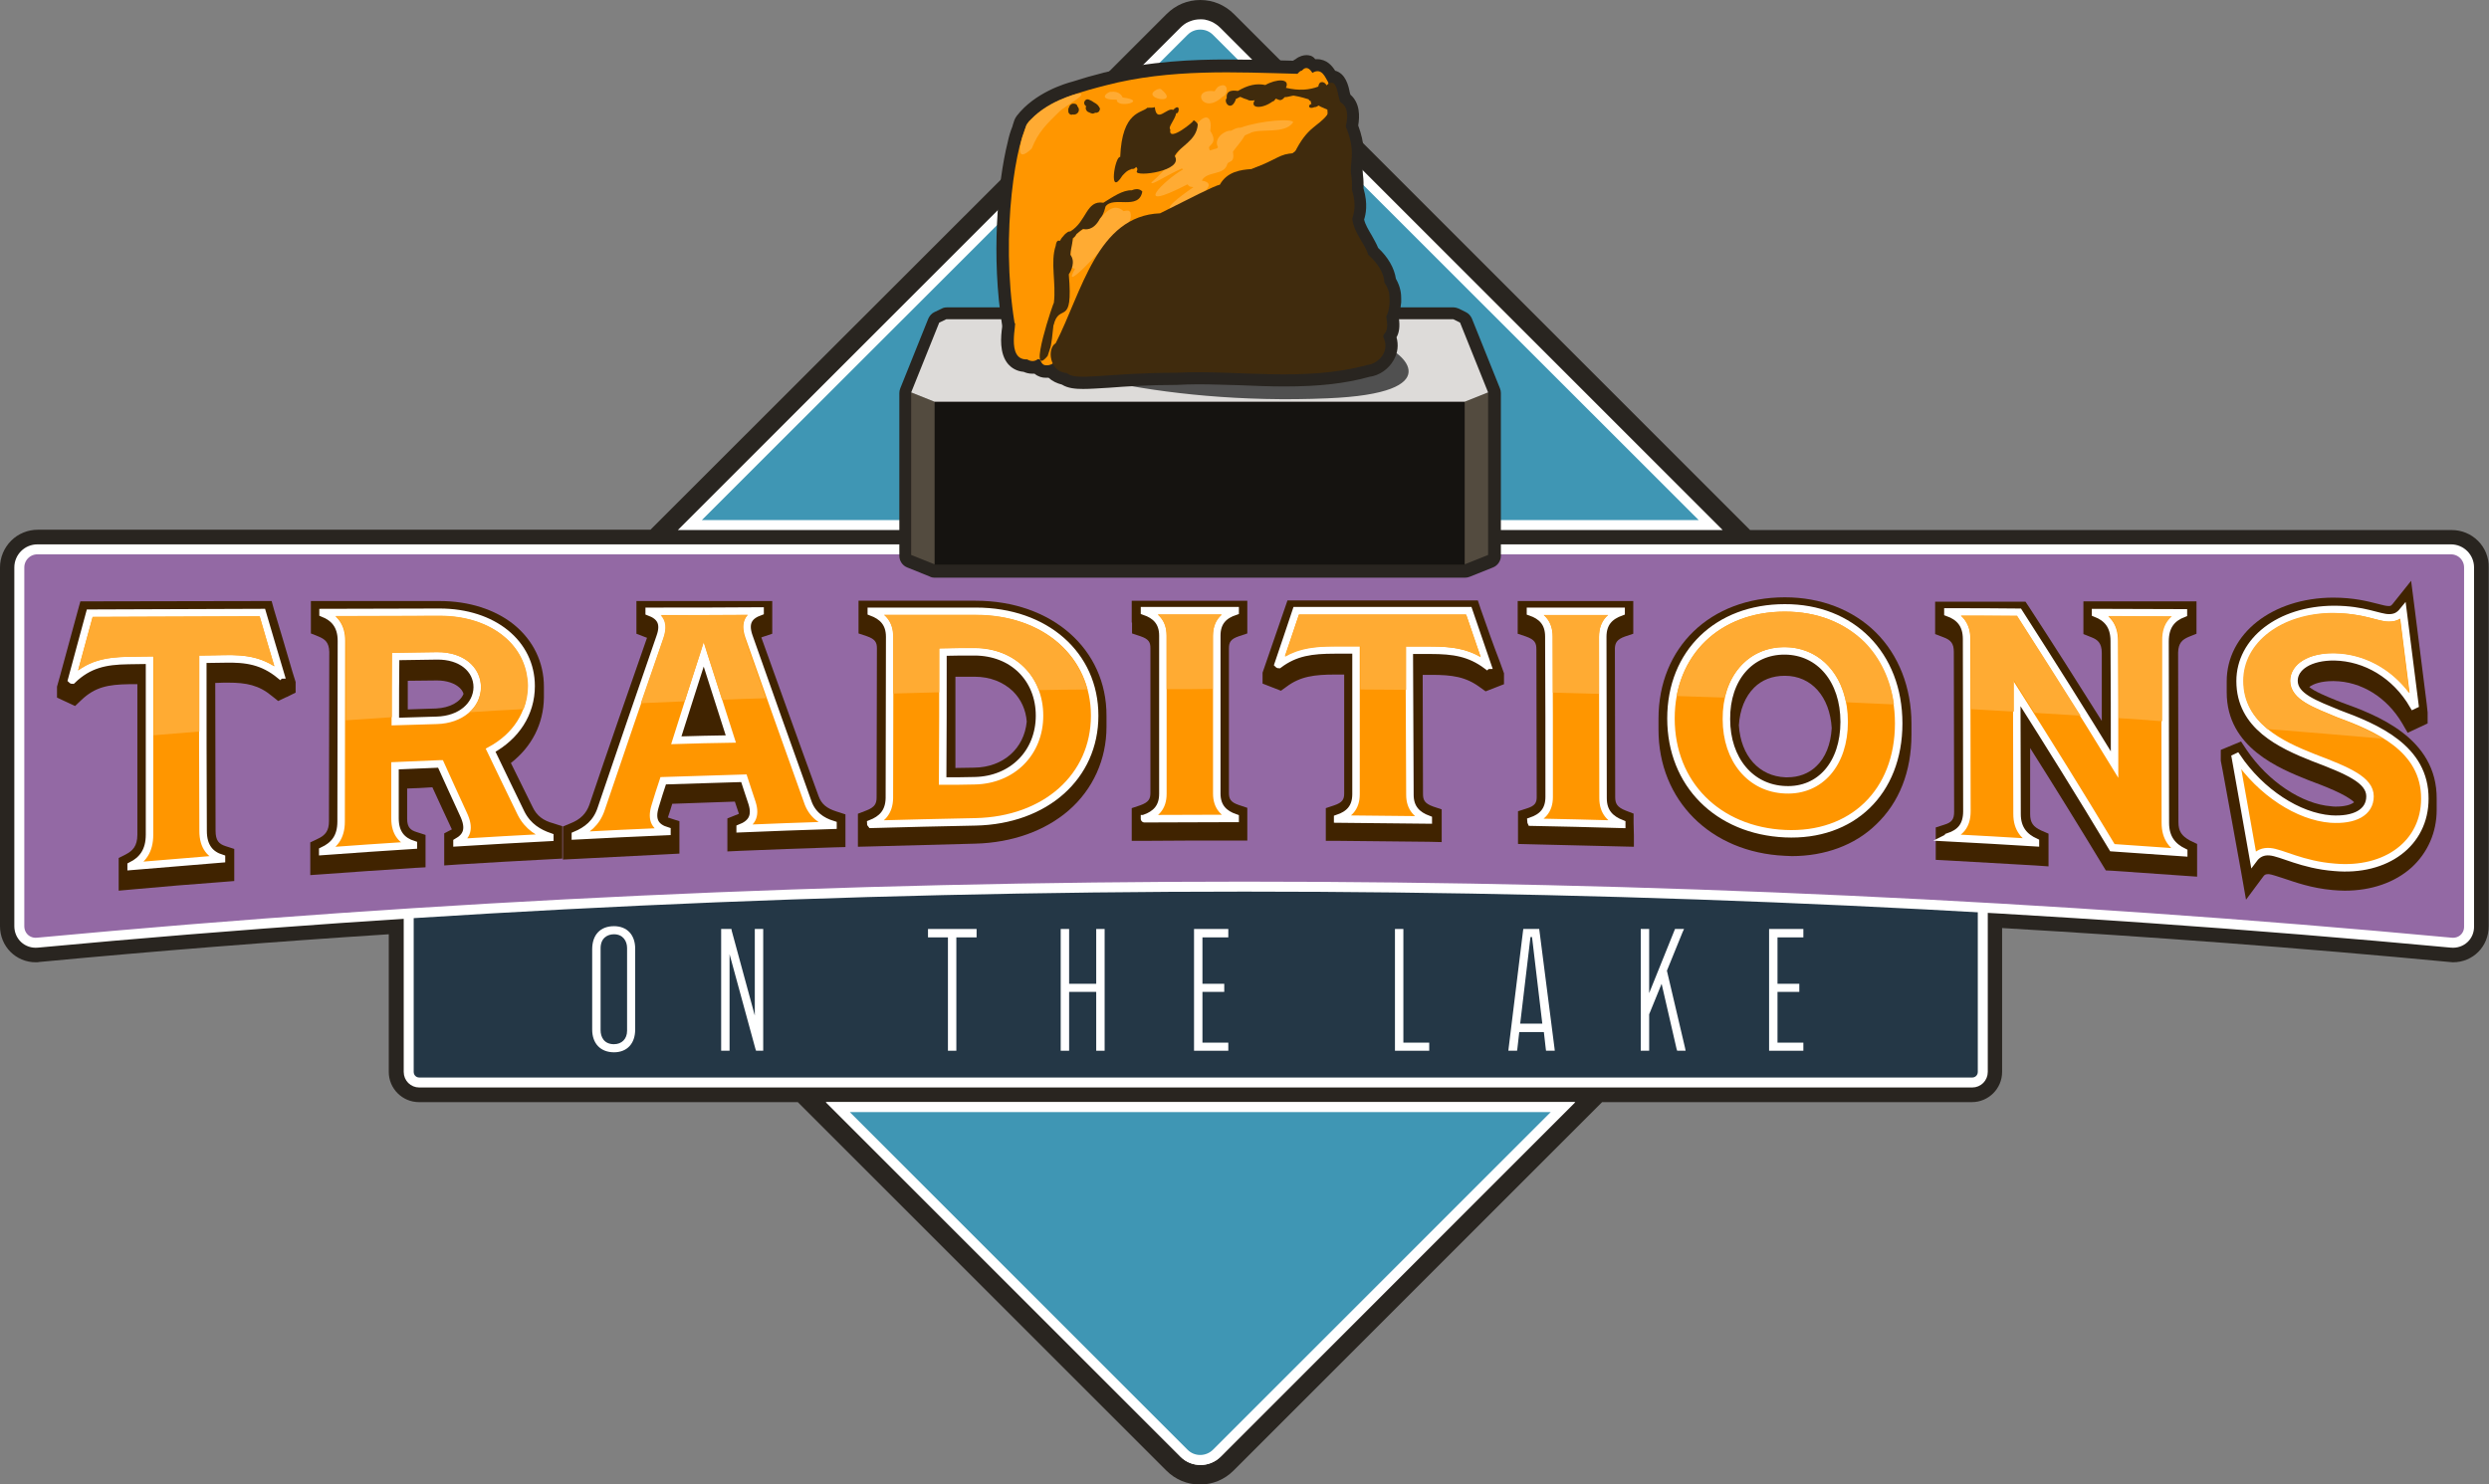 <?xml version="1.0" encoding="UTF-8"?> <!-- Generator: Adobe Illustrator 24.0.1, SVG Export Plug-In . SVG Version: 6.00 Build 0) --> <svg xmlns="http://www.w3.org/2000/svg" xmlns:xlink="http://www.w3.org/1999/xlink" version="1.1" id="Layer_1" x="0px" y="0px" viewBox="0 0 799 476.6" style="enable-background:new 0 0 799 476.6;" xml:space="preserve"><rect x="0" y="0" width="799" height="476.6" fill="#808080" stroke="none"/> <style type="text/css"> .st0{fill:#292520;} .st1{fill:#FFFFFF;} .st2{fill:#3F96B4;} .st3{fill:#243746;stroke:#FFFFFF;stroke-width:3.204;stroke-miterlimit:10;} .st4{fill:#9369A4;} .st5{fill:none;stroke:#FFFFFF;stroke-width:3.204;stroke-miterlimit:10;} .st6{fill:#402300;} .st7{fill:#FF9600;stroke:#FFFFFF;stroke-width:2.403;stroke-miterlimit:10;} .st8{fill:#151310;} .st9{fill:#534B3F;} .st10{fill:#DDDBD9;} .st11{fill:#505050;} .st12{fill:#FF9600;} .st13{fill:#FFAB33;} .st14{fill:#402B0D;} </style> <g> <g> <g> <g> <path class="st0" d="M795.5,173.7c-2.3-2.3-5.3-3.5-8.5-3.5H561.8L396.1,4.5c-2.9-2.9-6.7-4.5-10.8-4.5c-4.1,0-7.9,1.6-10.8,4.5 L208.8,170.1H12.1c-3.2,0-6.3,1.3-8.5,3.5C1.3,175.9,0,179,0,182.2v115.2c0,6.5,5.1,11.6,11.5,11.6c0.4,0,0.8,0,1.1-0.1 c37.1-3.5,74.9-6.5,112.2-8.9v44.2c0,5.3,4.3,9.7,9.7,9.7h121.6l118.3,118.3c2.9,2.9,6.7,4.5,10.8,4.5c4.1,0,7.9-1.6,10.8-4.5 l118.3-118.3h118.7c5.3,0,9.7-4.3,9.7-9.7V298c47.8,2.8,96.1,6.4,143.6,10.9c0.4,0,0.7,0.1,1.1,0.1c6.5,0,11.5-5.1,11.5-11.6 V259v-76.8C799,179,797.7,175.9,795.5,173.7z"></path> </g> </g> <g> <path class="st1" d="M391.7,8.9c-0.8-0.8-1.7-1.4-2.7-1.9c-0.2-0.1-0.3-0.1-0.5-0.2c-0.4-0.2-0.9-0.3-1.3-0.4 c-0.1,0-0.2,0-0.3-0.1c-0.5-0.1-1.1-0.1-1.6-0.1c0,0,0,0,0,0h0c-1.1,0-2.2,0.2-3.2,0.6c-0.2,0.1-0.3,0.1-0.5,0.2 c-1,0.4-1.9,1.1-2.7,1.9L217.6,170.2h0H553L391.7,8.9z"></path> </g> <path class="st2" d="M385.3,9.5c1.6,0,3,0.6,4.1,1.7L545.3,167h-320L381.2,11.2C382.3,10.1,383.7,9.5,385.3,9.5"></path> <g> <g> <path class="st1" d="M265.1,353.9l113.9,113.9c3.5,3.5,9.3,3.5,12.8,0l113.9-113.9H265.1z"></path> <path class="st1" d="M505.6,353.9H265.1l113.9,113.9c1.8,1.8,4.1,2.6,6.4,2.6c2.3,0,4.6-0.9,6.4-2.6L505.6,353.9L505.6,353.9z"></path> </g> </g> <path class="st2" d="M497.8,357.1L389.4,465.5c-1.1,1.1-2.6,1.7-4.1,1.7c-1.6,0-3-0.6-4.1-1.7L272.8,357.1H497.8"></path> <path class="st3" d="M633.1,280H134.6c-1.9,0-3.4,1.5-3.4,3.4v60.8c0,1.9,1.5,3.4,3.4,3.4h498.5c1.9,0,3.4-1.5,3.4-3.4v-60.8 C636.5,281.6,635,280,633.1,280z"></path> <g> <path class="st4" d="M786.9,302.7c-257.7-24-517.1-24-774.9,0c-3.2,0.3-5.8-2.1-5.8-5.3c0-38.4,0-76.8,0-115.2 c0-3.2,2.6-5.8,5.8-5.8c258.3,0,516.6,0,774.8,0c3.2,0,5.8,2.6,5.8,5.8c0,38.4,0,76.8,0,115.2C792.7,300.6,790.1,303,786.9,302.7 z"></path> <path class="st5" d="M786.9,302.7c-257.7-24-517.1-24-774.9,0c-3.2,0.3-5.8-2.1-5.8-5.3c0-38.4,0-76.8,0-115.2 c0-3.2,2.6-5.8,5.8-5.8c258.3,0,516.6,0,774.8,0c3.2,0,5.8,2.6,5.8,5.8c0,38.4,0,76.8,0,115.2C792.7,300.6,790.1,303,786.9,302.7 z"></path> </g> <g> <path class="st6" d="M88,195.9l-0.8-2.9l-3,0c-18.5,0-37,0.1-55.4,0.1h-3l-0.8,2.9c-1.9,7.1-3.9,14.2-5.8,21.3l-0.9,3.2v3.5 l5.8,2.7l2-1.9c4.4-4.2,8.6-5,15.3-5.1l2.7,0l0,48.3c0,3.7-1.5,5.2-3.8,6.4l-2.2,1.1v7v3.5l4.4-0.4c9.7-0.9,19.5-1.7,29-2.4 l3.7-0.3l0-6.8v-3.5l-2.8-0.9c-2.1-0.7-3.2-1.7-3.2-5l-0.1-47.4l2.8-0.1c0.4,0,0.9,0,1.3,0c5.9,0,9.9,0.8,14.1,4.3l2,1.6l2.5-1.2 v-0.1l0.1,0.1l3-1.5V219l-1-3.2C92,209.2,90,202.6,88,195.9z"></path> <path class="st6" d="M171,259.2c-2.3-4.7-4.7-9.5-7-14.2c6.7-5.2,10.5-12.6,10.6-21v-3.5c0-7.8-3.4-14.9-9.7-20 c-6-4.8-14.4-7.5-23.7-7.5L99.8,193l0,6.9v3.5l2.5,1c2.1,0.9,3.3,1.9,3.4,4.9l-0.1,54.4c0,2.9-1,4.5-3.7,5.7l-2.3,1.1l0,7v3.5 l4.3-0.3c9.6-0.7,19.4-1.4,29-2l3.7-0.2l0-6.9v-3.5l-2.8-0.9c-2-0.6-3.1-1.5-3.1-4.3l0-9.7c2.7-0.1,5.4-0.2,8.1-0.4 c2.1,4.5,4.1,9,6.2,13.4c0,0,0,0.1,0.1,0.1c-0.1,0.1-0.3,0.1-0.4,0.2l-2.1,1.1v6.8v3.5l4.3-0.3c9.9-0.6,19.9-1.2,29.8-1.7 l3.8-0.2v-3.5v-6.9l-2.8-0.9C174.3,263.5,172.3,261.9,171,259.2z M140,227.5c-3,0.1-6.1,0.2-9.1,0.3l0-9.2c3.1,0,6.2-0.1,9.3-0.1 c0,0,0.1,0,0.1,0c3.1,0,5.7,0.9,7.3,2.4c0.6,0.6,1,1.2,1.2,1.9C147.8,225.4,144.4,227.3,140,227.5z"></path> <path class="st6" d="M262.8,255.7c-6.3-17.2-12.4-34.4-18.4-51c0.2-0.1,0.4-0.2,0.8-0.3l2.7-0.9v-3.5v-7l-43.6,0l0,7v3.5l2.6,1 c0.3,0.1,0.6,0.2,0.8,0.3c-6.3,18-12.6,36.1-18.5,53.6c-1,2.8-2.8,4.7-6.1,6l-2.4,1l0,7.1v3.5l4.2-0.2c9.8-0.5,19.7-1,29.4-1.5 l3.8-0.2l0-6.9v-3.5l-2.8-0.9c-0.4-0.1-0.6-0.2-0.9-0.3c0.5-1.5,1-3,1.4-4.4c6.7-0.2,13.4-0.5,20.1-0.7l1.3,3.9 c-0.3,0.2-0.7,0.3-1.2,0.5l-2.5,1l0,7.1v3.5l4.2-0.2c9.9-0.4,19.9-0.8,29.8-1.1l3.9-0.1v-3.5v-7l-2.8-0.9 C265.4,259.6,263.7,258.2,262.8,255.7z M237.9,260C237.9,259.9,237.9,259.9,237.9,260C237.9,259.9,237.9,259.9,237.9,260z M237.8,259.5c0,0,0-0.1,0-0.1C237.7,259.4,237.8,259.4,237.8,259.5z M243.7,201.7c0,0,0,0.1,0,0.2 C243.7,201.8,243.7,201.8,243.7,201.7z M243.7,201.7C243.7,201.7,243.7,201.7,243.7,201.7C243.7,201.7,243.7,201.7,243.7,201.7z"></path> <path class="st6" d="M313.2,192.9l-37.6,0l0,7v3.5l2.7,0.9c2.6,0.9,3.2,2,3.2,3.8l-0.1,47.9c0,2-0.5,3.2-3.4,4.3l-2.6,1l0,7.1 v3.5l4.1-0.1c11.1-0.3,22.4-0.6,33.6-0.9c11.8-0.3,22.4-4.1,30-10.7c7.8-6.8,12.1-16.4,12.1-26.8v-3.5 C355.3,208.4,337.6,192.9,313.2,192.9z M312.9,217.3c4.9,0,9.2,1.7,12.3,4.7c2.6,2.6,4.1,5.9,4.4,9.7 c-0.8,8.6-7.5,14.7-16.9,14.8c-2,0-4,0.1-6,0.1l0-29.3L312.9,217.3z M312.9,205.8C312.9,205.8,312.9,205.8,312.9,205.8 L312.9,205.8C312.9,205.8,312.9,205.8,312.9,205.8z"></path> <path class="st6" d="M363.4,199.9v3.5l2.7,0.9c2.7,0.9,3.2,2,3.2,3.8l0,46.5c0,1.9-0.5,3-3.3,4l-2.7,0.9v7v3.5l4,0 c9.7-0.1,19.5-0.1,29.1-0.1l4,0v-3.5v-7l-2.7-0.9c-2.7-0.9-3.2-2-3.2-3.9l0-46.4c0-1.9,0.5-3,3.2-3.9l2.7-0.9v-3.5v-7h-37.1 V199.9z"></path> <path class="st6" d="M475.3,195.5l-0.9-2.7h-2.8c-18.5,0-37,0-55.4,0h-2.9l-8,23.2v3.5l5.9,2.3l1.8-1.3c4.4-3.3,8.9-3.9,15.7-3.9 l2.8,0l0,38.2c0,1.8-0.5,2.9-3.2,3.8l-2.7,0.9v7v3.5l4,0c9.6,0.1,19.4,0.2,29.1,0.3l4.1,0.1v-3.5v-7l-2.7-0.9 c-2.8-1-3.3-2.1-3.3-4.1l-0.1-38.2l2.7,0c6.8,0,11.1,0.6,15.7,4l1.8,1.3l5.9-2.3v-3.5l-1.3-3.6 C479.3,206.9,477.3,201.2,475.3,195.5z"></path> <path class="st6" d="M524.5,261.3l-2.6-1c-2.8-1.1-3.4-2.3-3.4-4.3l-0.1-47.9c0.1-1.7,0.7-2.8,3.2-3.7l2.7-0.9v-3.5v-7l-37.1,0v7 v3.5l2.7,0.9c2.8,1,3.3,2.1,3.3,4.1l0.1,47.5c0,1.8-0.6,2.8-3.2,3.6l-2.8,0.9v7v3.5l3.9,0.1c9.7,0.2,19.5,0.5,29.1,0.7l4.2,0.1 v-3.5l-0.1-4.2V261.3z"></path> <path class="st6" d="M532.4,230.8L532.4,230.8C532.4,230.8,532.4,230.8,532.4,230.8l0,3.5c0,0,0,0,0,0v0 c0,22.7,16.7,39.4,40.5,40.5c0.8,0,1.5,0.1,2.3,0.1c10.6,0,20.2-3.5,27-10.1c7.5-7.1,11.4-17.1,11.4-28.9v-3.5 c0-11.6-4.1-22.1-11.5-29.4c-7.3-7.2-17.6-11.2-29.1-11.2C549,191.8,532.4,207.9,532.4,230.8 M573.2,249.6 c-8.5-0.3-14.4-6.9-15-16.7c0.3-5,2-9.2,4.9-12.1c2.5-2.5,5.9-3.8,9.8-3.8h0.1c8.5,0,14.4,6.7,15,16.8c-0.3,5.2-2,9.5-5,12.3 c-2.4,2.3-5.6,3.5-9.2,3.5C573.6,249.6,573.4,249.6,573.2,249.6z"></path> <path class="st6" d="M699.3,264l-0.1-54.5c0.1-3,1.3-4.1,3.4-5l2.5-1V200v-6.9l-36.3,0v4v3.5l0,3l2.5,1c2.1,0.8,3.4,1.9,3.4,5.1 l0,21.8c-7.6-12.1-15.4-24.4-23.3-36.5l-1.2-1.8l-29,0v3.5l0,4l0,2.9l2.6,1c2.5,0.9,3.4,2.1,3.4,4.7v0l0.1,51.4 c0,2.4-0.8,3.4-3.1,4.1l-2.8,0.9v3.5l0,6.9l3.8,0.2c9.4,0.5,18.8,1.1,28.1,1.6l4.3,0.3v-3.5v-4.2l0-2.8l-2.3-1 c-2.6-1.2-3.6-2.5-3.6-5.3l0-21.2c7.9,12.5,15.7,25.1,23.2,37.5l1.1,1.8l2.1,0.1c7.6,0.5,15.3,1.1,22.9,1.6l4.3,0.3v-3.5v-7 l-2.3-1.1C700.3,268.4,699.3,266.9,699.3,264z"></path> <path class="st6" d="M751.8,225.6c-0.6-0.2-1.2-0.5-1.8-0.7c-3.2-1.3-6.9-2.8-8.7-4.3c1.3-1,3.8-1.9,7.6-1.9c0.1,0,0.2,0,0.3,0 c8.8,0.1,17,5.2,21.9,13.5l1.8,3.1l6.4-3v-3.5L779,226c-1.3-10.1-2.5-20.1-3.8-30.1l-1.2-9.4l-5.9,7.4c-0.6,0.7-0.7,0.7-1.4,0.7 c-0.7,0-1.9-0.3-3.4-0.7c-3.2-0.8-7.6-2-14.4-2c-19.5,0.1-34.1,11.6-34.1,26.9v3.5c0,17.8,17,24.5,26.2,28.2 c5.1,1.9,12.2,4.6,14.7,7.1c-1.1,0.9-3.2,1.4-5.8,1.4c-0.5,0-1.1,0-1.6-0.1c-9.3-0.7-20.2-7.9-27.1-18.1l-1.8-2.7l-6.5,2.7v3.5 l0.6,3.1c2,10.7,3.9,21.5,5.9,32.4l1.6,9.1l5.5-7.4c0.4-0.6,0.8-0.8,1.5-0.8c0.1,0,0.2,0,0.4,0c0.9,0.1,2.6,0.7,4.5,1.3 c3.9,1.3,9.1,3.2,15.9,3.8c1.3,0.1,2.6,0.2,3.9,0.2c8.5,0,16.1-2.6,21.5-7.5c5.1-4.7,8-11.2,8-18.4v-3.5 C782.4,236.8,762.6,229.5,751.8,225.6z"></path> </g> <g> <path class="st1" d="M197.1,297.4c-4.4,0-7,2.8-7,7.4v25.8c0,4.5,2.7,7.3,7,7.3c4.2,0,6.8-2.8,6.8-7.3v-26 C203.9,300.2,201.3,297.4,197.1,297.4z M197.1,335.3c-3.2,0-4.3-2.3-4.3-4.5v-26.3c0-3.3,2.2-4.5,4.3-4.5c2.9,0,4.2,2.2,4.2,4.4 V331C201.3,333.6,199.6,335.3,197.1,335.3z"></path> <polygon class="st1" points="243.1,298.3 242.3,298.3 242.3,299.1 242.3,326.1 234.9,298.9 234.8,298.3 234.1,298.3 232.3,298.3 231.5,298.3 231.5,299.1 231.5,336.6 231.5,337.4 232.3,337.4 233.4,337.4 234.2,337.4 234.2,336.6 234.2,306.4 242.5,336.8 242.7,337.4 243.3,337.4 244.1,337.4 245,337.4 245,336.6 245,299.1 245,298.3 244.1,298.3 "></polygon> <polygon class="st1" points="298.7,298.3 297.9,298.3 297.9,299.1 297.9,300.2 297.9,301 298.7,301 304.3,301 304.3,336.6 304.3,337.4 305.1,337.4 306.2,337.4 307,337.4 307,336.6 307,301 312.7,301 313.5,301 313.5,300.2 313.5,299.1 313.5,298.3 312.7,298.3 "></polygon> <polygon class="st1" points="352.7,298.3 351.9,298.3 351.9,299.1 351.9,315.9 343.2,315.9 343.2,299.1 343.2,298.3 342.4,298.3 341.3,298.3 340.5,298.3 340.5,299.1 340.5,336.6 340.5,337.4 341.3,337.4 342.4,337.4 343.2,337.4 343.2,336.6 343.2,318.5 351.9,318.5 351.9,336.6 351.9,337.4 352.7,337.4 353.8,337.4 354.6,337.4 354.6,336.6 354.6,299.1 354.6,298.3 353.8,298.3 "></polygon> <polygon class="st1" points="384.1,298.3 383.3,298.3 383.3,299.1 383.3,336.6 383.3,337.4 384.1,337.4 393.5,337.4 394.3,337.4 394.3,336.6 394.3,335.6 394.3,334.8 393.5,334.8 386,334.8 386,318.5 392.2,318.5 393,318.5 393,317.7 393,316.7 393,315.9 392.2,315.9 386,315.9 386,301 393.5,301 394.3,301 394.3,300.2 394.3,299.1 394.3,298.3 393.5,298.3 "></polygon> <polygon class="st1" points="450.5,334.8 450.5,299.1 450.5,298.3 449.7,298.3 448.6,298.3 447.8,298.3 447.8,299.1 447.8,336.6 447.8,337.4 448.6,337.4 458,337.4 458.8,337.4 458.8,336.6 458.8,335.6 458.8,334.8 458,334.8 "></polygon> <path class="st1" d="M494.2,299l-0.1-0.7h-0.7h-3.7H489l-0.1,0.7l-4.6,37.5l-0.1,0.9h0.9h1.2h0.7l0.1-0.7l0.6-5.3h7.9l0.6,5.3 l0.1,0.7h0.7h1.2h0.9l-0.1-0.9L494.2,299z M488,328.7l3.3-27.8h0.5l3.3,27.8H488z"></path> <polygon class="st1" points="535.1,311.7 540.1,299.4 540.6,298.3 539.4,298.3 538.3,298.3 537.7,298.3 537.5,298.8 529.4,318.9 529.4,299.1 529.4,298.3 528.6,298.3 527.5,298.3 526.7,298.3 526.7,299.1 526.7,336.6 526.7,337.4 527.5,337.4 528.6,337.4 529.4,337.4 529.4,336.6 529.4,325.7 533.4,315.9 538.2,336.8 538.4,337.4 539,337.4 540.1,337.4 541.1,337.4 540.9,336.4 "></polygon> <polygon class="st1" points="578.1,298.3 568.7,298.3 567.9,298.3 567.9,299.1 567.9,336.6 567.9,337.4 568.7,337.4 578.1,337.4 578.9,337.4 578.9,336.6 578.9,335.6 578.9,334.8 578.1,334.8 570.6,334.8 570.6,318.5 576.8,318.5 577.6,318.5 577.6,317.7 577.6,316.7 577.6,315.9 576.8,315.9 570.6,315.9 570.6,301 578.1,301 578.9,301 578.9,300.2 578.9,299.1 578.9,298.3 "></polygon> </g> <g> <path class="st7" d="M90.1,216.7c-0.1,0-0.2,0.1-0.2,0.1c-5.5-4.5-10.7-5.4-18-5.2c-2.3,0-4.5,0.1-6.8,0.1 c0,18.4,0,36.7,0.1,55.1c0,5.2,2.4,7.7,5.9,8.8c0,0.1,0,0.2,0,0.2c-9.7,0.8-19.4,1.6-29,2.4c0-0.1,0-0.2,0-0.2 c3.6-1.8,5.9-4.7,5.9-10c0-18.7,0-37.4,0-56c-2.3,0-4.5,0.1-6.8,0.1c-7.4,0.1-12.7,1.2-18,6.3c-0.1,0-0.2-0.1-0.2-0.1 c1.9-7.2,3.9-14.3,5.8-21.4c18.5-0.1,37-0.1,55.4-0.2C86.2,203.4,88.1,210.1,90.1,216.7z"></path> <path class="st7" d="M176.5,268.7c0,0.1,0,0.1,0,0.2c-9.9,0.5-19.9,1.1-29.8,1.7c0-0.1,0-0.1,0-0.2c3.2-1.8,4.3-4.3,2-9.1 c-2.4-5.3-4.9-10.6-7.3-16c-0.1,0-0.2,0-0.4,0c-4.7,0.2-9.5,0.4-14.2,0.6c0,5.6,0,11.3,0,16.9c0,4.9,2.4,7.3,5.9,8.4 c0,0.1,0,0.1,0,0.2c-9.7,0.6-19.4,1.3-29.1,2c0-0.1,0-0.1,0-0.2c3.6-1.7,5.9-4.3,5.9-9.4c0-19.3,0.1-38.7,0.1-58 c0-5-2.4-7.5-5.9-8.9c0-0.1,0-0.1,0-0.2c12.5,0,24.9-0.1,37.4-0.1c17.2,0,29.4,9.9,29.4,23.7c0,8.8-4.9,16.2-13,20.6 c3.3,6.8,6.5,13.6,9.8,20.3C169.5,265.5,173,267.5,176.5,268.7z M126.9,231.7c4.4-0.1,8.9-0.3,13.3-0.4c7.7-0.2,12.9-4.8,13-10.6 c0-5.9-5.2-10.2-12.9-10.1c-4.4,0.1-8.9,0.1-13.3,0.2C126.9,217.8,126.9,224.8,126.9,231.7z"></path> <path class="st7" d="M267.4,264.8c0,0.1,0,0.1,0,0.2c-9.9,0.3-19.9,0.7-29.8,1.1c0-0.1,0-0.1,0-0.2c3.6-1.4,5.2-3.7,3.8-8.1 c-0.9-2.6-1.7-5.2-2.6-7.9c-8.6,0.3-17.3,0.5-25.9,0.8c-0.9,2.7-1.8,5.5-2.6,8.2c-1.4,4.6,0.2,6.8,3.8,7.9c0,0.1,0,0.1,0,0.2 c-9.8,0.4-19.6,0.9-29.4,1.4c0-0.1,0-0.1,0-0.2c3.6-1.5,6.8-3.9,8.3-8.5c6.3-18.6,12.6-37,18.9-55.2c1.6-4.5,0-6.7-3.5-8 c0-0.1,0-0.1,0-0.2c11.9,0,23.7,0,35.6-0.1c0,0.1,0,0.1,0,0.2c-3.6,1.3-5.1,3.5-3.6,7.9c6.3,17.8,12.5,35.4,18.8,52.9 C260.6,261.6,263.8,263.7,267.4,264.8z M234.6,237.3c-2.9-9-5.8-18.1-8.7-27.2c-2.9,9.2-5.9,18.3-8.8,27.6 C222.9,237.5,228.8,237.4,234.6,237.3z"></path> <path class="st7" d="M279.5,264.5c3.6-1.4,5.9-3.7,6-8.2c0-17.3,0.1-34.6,0.1-51.8c0-4.5-2.4-6.7-5.9-8c0-0.1,0-0.1,0-0.2 c11.2,0,22.4,0,33.6,0c22.3,0,38.1,13.9,38.1,33.5c0,19.6-15.8,33.6-38.2,34.1c-11.2,0.2-22.4,0.5-33.6,0.8 C279.5,264.6,279.5,264.5,279.5,264.5z M312.8,250.7c12.2-0.2,20.9-9,20.9-20.9c0-11.9-8.6-20.5-20.9-20.5c-3.4,0-6.7,0-10.1,0.1 c0,13.8,0,27.6-0.1,41.4C306,250.8,309.4,250.8,312.8,250.7z"></path> <path class="st7" d="M367.4,262.8c3.6-1.3,5.9-3.5,5.9-7.9c0-16.9,0-33.8,0-50.8c0-4.4-2.4-6.6-5.9-7.8c0-0.1,0-0.1,0-0.2 c9.7,0,19.4,0,29.1,0c0,0.1,0,0.1,0,0.2c-3.6,1.2-5.9,3.4-5.9,7.8c0,16.9,0,33.8,0,50.7c0,4.4,2.4,6.6,5.9,7.8c0,0.1,0,0.1,0,0.2 c-9.7,0-19.4,0.1-29.1,0.1C367.4,263,367.4,262.9,367.4,262.8z"></path> <path class="st7" d="M477.5,213.6c-0.1,0-0.2,0.1-0.2,0.1c-5.5-4.1-10.7-4.9-18.1-4.9c-2.3,0-4.5,0-6.8,0 c0.1,15.5,0.1,31,0.2,46.4c0,4.4,2.4,6.6,5.9,7.9c0,0.1,0,0.1,0,0.2c-9.7-0.1-19.4-0.2-29.1-0.3c0-0.1,0-0.1,0-0.2 c3.6-1.2,5.9-3.4,5.9-7.8c0-15.4,0-30.9,0-46.3c-2.3,0-4.5,0-6.8,0c-7.4,0-12.7,0.7-18,4.7c-0.1,0-0.2-0.1-0.2-0.1 c1.9-5.7,3.9-11.4,5.8-17.2c18.5,0,37,0,55.4,0C473.5,202,475.5,207.8,477.5,213.6z"></path> <path class="st7" d="M491.4,263.7c3.6-1.2,5.9-3.4,5.9-7.8c0-17.2,0-34.3-0.1-51.5c0-4.5-2.4-6.7-5.9-7.9c0-0.1,0-0.1,0-0.2 c9.7,0,19.4,0,29.1,0c0,0.1,0,0.1,0,0.2c-3.6,1.3-5.9,3.5-5.9,8c0,17.3,0.1,34.5,0.1,51.8c0,4.5,2.4,6.8,6,8.2c0,0.1,0,0.1,0,0.2 c-9.7-0.3-19.4-0.5-29.1-0.7C491.4,263.8,491.4,263.8,491.4,263.7z"></path> <path class="st7" d="M536.4,230.7c0-21.1,15-35.5,36.5-35.5c21.5-0.1,36.6,15,36.6,37.1c0,22.1-15,36.4-36.5,35.4 C551.5,266.7,536.4,251.8,536.4,230.7z M592,231.8c0-13.4-7.8-22.7-19-22.8c-11.2-0.1-18.9,8.9-18.8,21.9 c0,13.1,7.8,22.3,18.9,22.7C584.3,254.1,592,245.2,592,231.8z"></path> <path class="st7" d="M625.5,268.7c3.6-1.2,5.9-3.4,5.9-8.2c0-18.4-0.1-36.9-0.1-55.3c0-4.8-2.4-7.2-6-8.5c0-0.1,0-0.1,0-0.2 c7.6,0,15.2,0,22.8,0.1c10.2,15.9,20.5,32.2,30.7,48.9c0-13.2,0-26.5-0.1-39.7c0-5-2.4-7.5-6-8.9c0-0.1,0-0.1,0-0.2 c9.4,0,18.8,0.1,28.2,0.1c0,0.1,0,0.1,0,0.2c-3.6,1.4-5.9,3.9-5.9,9c0,19.4,0.1,38.8,0.1,58.2c0,5,2.4,7.7,5.9,9.4 c0,0.1,0,0.1,0,0.2c-7.6-0.5-15.3-1.1-22.9-1.6c-10.2-17-20.5-33.5-30.7-49.6c0,12.9,0.1,25.9,0.1,38.8c0,4.8,2.4,7.4,5.9,9 c0,0.1,0,0.1,0,0.2c-9.4-0.6-18.7-1.1-28.1-1.6C625.5,268.9,625.5,268.8,625.5,268.7z"></path> <path class="st7" d="M728.7,273.5c-2.1-0.2-3.9,0.5-5.3,2.4c-1.9-10.9-3.9-21.8-5.8-32.6c0.2-0.1,0.3-0.1,0.5-0.2 c7.7,11.4,19.7,19.1,30.1,19.9c7.6,0.5,12.6-2.1,12.6-7.3c0-5.2-7-8.2-18.1-12.4c-10.6-4.2-23.6-10.2-23.6-24.6 c0-12.9,12.6-22.9,30.1-23c9.7,0,14.4,2.7,17.7,2.7c1.9,0,3.2-0.6,4.5-2.2c1.3,10,2.5,20.1,3.8,30.1c-0.2,0.1-0.3,0.1-0.5,0.2 c-5.7-9.8-15.3-15.4-25.3-15.6c-7.8-0.1-13,3.2-13,7.7c0,5.1,6.9,7.5,14.1,10.5c12.5,4.6,28,11.2,27.9,27.4 c0,14.3-12.4,23.5-29,22C739,277.7,732.4,273.8,728.7,273.5z"></path> </g> <g> <g> <path class="st0" d="M300.2,183.4c-0.3,0-0.7-0.1-0.9-0.2l-7.2-2.9c-0.8-0.3-1.3-1-1.3-1.9v-52.3c0-0.3,0-0.5,0.1-0.7l9-22.4 c0.2-0.5,0.5-0.9,1-1.1l2.3-1.1c0.3-0.1,0.6-0.2,0.9-0.2h162.7c0.3,0,0.6,0.1,0.9,0.2l2.2,1.1c0.5,0.2,0.8,0.6,1,1.1l9,22.4 c0.1,0.2,0.1,0.5,0.1,0.7v52.3c0,0.8-0.5,1.6-1.3,1.9l-7.5,3c-0.2,0.1-0.5,0.1-0.7,0.1H300.2z"></path> <path class="st0" d="M466.6,102.7l2.2,1.1l9,22.4v52.3l-7.5,3H300.2v0l-7.4-3v-52.3l9-22.4l2.3-1.1H466.6 M466.6,98.7H304 c-0.6,0-1.2,0.1-1.7,0.4l-2.3,1.1c-0.9,0.4-1.6,1.2-2,2.1l-9,22.4c-0.2,0.5-0.3,1-0.3,1.5v52.3c0,1.6,1,3.1,2.5,3.7l7.2,2.9 c0.5,0.3,1.1,0.4,1.7,0.4h170.2c0.5,0,1-0.1,1.5-0.3l7.5-3c1.5-0.6,2.5-2.1,2.5-3.7v-52.3c0-0.5-0.1-1-0.3-1.5l-9-22.4 c-0.4-0.9-1.1-1.7-2-2.1l-2.2-1.1C467.8,98.9,467.2,98.7,466.6,98.7L466.6,98.7z"></path> </g> <g> <rect x="300" y="129" class="st8" width="170.2" height="52.3"></rect> <g> <polygon class="st9" points="292.5,178.2 300,181.2 300,129 292.5,126 "></polygon> <polygon class="st9" points="470.2,181.2 477.7,178.2 477.7,126 470.2,129 "></polygon> </g> <polygon class="st10" points="468.7,103.6 466.5,102.5 303.8,102.5 301.5,103.6 292.5,126 300,129 470.2,129 477.7,126 "></polygon> </g> <path class="st11" d="M442.9,110.6c7.9,2.3,22.4,15.7-16.7,17.3c-55.2,2.4-99.8-11-99.8-17.3c0-6.3,25.6-11.4,59.5-11.4 S436.9,108.9,442.9,110.6z"></path> <g> <g> <path class="st0" d="M348,122.7c-2.2,0-4.5-0.2-6-1.3c-1.7-0.3-3.3-1.1-4.4-2.4c-0.5,0.1-1,0.2-1.5,0.2l-0.2,0 c-1.4,0-2.3-0.8-2.8-1.5c-0.5,0.1-0.9,0.2-1.4,0.2c-1,0-1.8-0.3-2.3-0.5c-1.6-0.1-2.9-0.7-3.9-1.8c-2.4-2.7-1.9-7.6-1.5-10.5 c0-0.2,0.1-0.4,0.1-0.7c0-0.1-0.1-0.3-0.1-0.4c-3.5-21.5-1.5-45.2,1.8-58.1c0.3-1.4,0.8-3.1,1.4-4.7c0-0.1,0.1-0.3,0.2-0.6 c0.3-1,0.5-1.8,0.9-2.3c5.6-7.2,15.4-9.9,16.9-10.3c3.3-1.1,6.5-2,9.3-2.7l0.7-0.2c0.1,0,0.2,0,0.3-0.1 c14.1-3.6,28-4.1,38.7-4.1c5.8,0,11.5,0.2,17,0.3c1.6,0,3.1,0.1,4.7,0.1c0.5-0.4,0.8-0.6,1.2-0.8c0.9-0.8,1.8-1,2.4-1 c1.1,0,1.9,0.5,2.5,1.1c0.3-0.1,0.7-0.1,1-0.1c2.6,0,3.9,2.3,4.6,3.6c2.8,0.1,3.5,3.4,4,5.5c0.1,0.4,0.2,1.1,0.3,1.4 c1.7,1.3,3.3,3.8,2.2,8.9c2.3,5.8,1.9,9.5,1.7,12.2c-0.1,1.3-0.2,2.4,0,3.4c0.3,2.2,0.3,3.7,0.2,4.4c0,0.1,0,0.1,0,0.2 c1.5,4.9,0.7,7.8,0.2,9.4c0,0.1-0.1,0.2-0.1,0.3c0.4,2.3,1.6,4.2,2.7,6.1c0.8,1.4,1.6,2.7,2.1,4.2c3.2,2.9,5.1,6.3,5.4,9.4 c1.6,2.6,1.6,4.5,1.7,5.7c0,0.3,0,0.5,0,0.7c0,0.2,0,0.3,0,0.5c-0.1,2.1-0.5,3.7-0.8,4.7c0.5,3.5,0.1,5-0.9,6.3 c0.8,2.3,0.7,4.6-0.5,6.6c-1.3,2.4-3.9,4.1-6.5,4.4c-7.7,2.1-16,3-26.9,3c0,0,0,0,0,0c-4.8,0-9.6-0.2-14.3-0.3 c-4.5-0.2-9.1-0.3-13.6-0.3c-2.5,0-4.7,0.1-6.9,0.2c-9.2,0-16.4,0.5-21.6,0.9C352.8,122.5,350.1,122.7,348,122.7z"></path> </g> <g> <path class="st0" d="M419.4,21.7c1.1,0,1.8,1.4,1.9,1.5c0.6-0.4,1.2-0.5,1.7-0.5c1.9,0,2.7,2.5,3.4,3.5 c0.1,0.1,0.1,0.3,0.1,0.4c0.4-0.2,0.7-0.3,1-0.3c2.1,0,2,5.5,3,6.4c2.8,1.7,2.2,5.6,1.6,7.7c3.6,8.6,1,12,1.8,15.8 c0.4,2.7,0.1,4.3,0.2,4.6c1.7,5.5,0.3,8.1,0.1,9.3c0.7,4.9,4.2,8.1,5.1,11.5c3,2.6,5.1,6,5.2,8.9c2.1,3.1,1.5,4.9,1.7,6.1 c-0.2,2.4-0.6,4-0.9,4.6c1,5.7-0.8,4.9-1,6.5c2.5,4.9-1.8,8.8-5.1,9.1c-8.7,2.4-17.6,3-26.6,3c-9.4,0-18.8-0.7-27.9-0.7 c-2.3,0-4.7,0-7,0.2c-14.8,0.1-24.3,1.3-29.8,1.3c-2.7,0-4.4-0.3-5.2-1.2c-2.2-0.1-3.7-1.4-4.5-3c-0.6,0.5-1.3,0.8-2.2,0.8 c-0.1,0-0.1,0-0.2,0c0,0,0,0,0,0c-1.3,0-1.7-1.5-1.9-1.9c-0.1,0-0.2,0-0.2,0c-0.3,0-0.3,0-0.4-0.1c-0.6,0.5-1.2,0.6-1.7,0.6 c-0.8,0-1.4-0.3-1.8-0.5c-0.1,0-0.1,0-0.2,0c-6.4,0-3.1-11.7-3.7-11.7c0,0-0.1,0-0.1,0.1c-3.5-22-1.3-45.2,1.8-57.4 c0.3-1.4,0.8-3.1,1.3-4.4c0.2-0.5,0.5-2,0.8-2.4c5.3-6.8,14.8-9.3,15.9-9.6c3.5-1.2,7-2.1,9.9-2.8c-0.1,0-0.3,0.1-0.4,0.1 c12.9-3.4,26.1-4.2,39-4.2c7.7,0,15.2,0.3,22.6,0.5c1-1.2,1.2-0.9,1.5-1.1C418.5,21.9,419,21.7,419.4,21.7 M362.8,25.8 c0.2-0.1,0.2-0.1,0.2-0.1C363,25.8,362.9,25.8,362.8,25.8 M426.2,36.5c0,0,0.1-0.1,0.1-0.1c0-0.1,0-0.1,0-0.1 C426.3,36.3,426.3,36.4,426.2,36.5 M415.2,48.9c0.1,0,0.3,0,0.4,0c0.1-0.2,0.1-0.3,0.2-0.4C415.7,48.6,415.4,48.7,415.2,48.9 M341.7,119.3C341.7,119.3,341.7,119.3,341.7,119.3C341.7,119.3,341.7,119.3,341.7,119.3C341.7,119.3,341.7,119.3,341.7,119.3 M419.4,17.7c-0.9,0-2.3,0.3-3.5,1.3c-0.3,0.1-0.5,0.3-0.8,0.5c-1.3,0-2.6-0.1-4-0.1c-5.6-0.2-11.3-0.3-17.1-0.3 c-10.7,0-24.8,0.5-39.1,4.1c-0.2,0-0.3,0.1-0.5,0.1l-0.7,0.2c-2.8,0.7-6,1.6-9.4,2.7c-2.3,0.6-12.1,3.5-17.9,11 c-0.7,0.9-1,2-1.3,3c0,0.2-0.1,0.3-0.1,0.4c-0.7,1.7-1.2,3.5-1.5,5c-3.3,13.1-5.3,37.1-1.8,58.9c0,0.1,0,0.2,0,0.2 c0,0.1,0,0.2,0,0.3c-0.4,3-1,8.6,2,12c0.9,1,2.5,2.2,4.9,2.4c0.7,0.3,1.6,0.6,2.8,0.6c0.2,0,0.5,0,0.7,0c1.2,1,2.5,1.3,3.5,1.3 c0.1,0,0.2,0,0.2,0c0.3,0,0.6,0,0.8,0c1.2,1.1,2.7,1.8,4.3,2.2c1.9,1.2,4.4,1.4,6.8,1.4c2.2,0,5-0.2,8.4-0.4 c5.2-0.4,12.4-0.9,21.4-0.9c0.1,0,0.1,0,0.2,0c2.1-0.1,4.3-0.2,6.8-0.2c4.4,0,8.8,0.2,13.5,0.3c4.7,0.2,9.5,0.4,14.3,0.4 c11,0,19.4-0.9,27.3-3.1c3.2-0.4,6.2-2.5,7.8-5.4c1.3-2.3,1.6-4.8,0.9-7.3c0.8-1.4,1.2-3.3,0.7-6.5c0.4-1.3,0.6-2.9,0.8-4.7 c0-0.3,0-0.6,0-0.9c0-0.1,0-0.3,0-0.4c0-1.2-0.1-3.5-1.7-6.3c-0.5-3.4-2.5-6.9-5.7-9.9c-0.6-1.5-1.4-2.8-2.1-4.1 c-1-1.7-2-3.3-2.4-5c0.5-1.6,1.3-4.9-0.2-10c0-0.9,0.1-2.4-0.2-4.6c0-0.1,0-0.1,0-0.2c-0.1-0.7-0.1-1.6,0.1-2.8 c0.3-2.9,0.6-6.7-1.6-12.6c0.5-3,0.6-7.2-2.5-9.9c-0.1-0.2-0.1-0.5-0.2-0.7c-0.4-2.1-1.3-6.1-4.7-7c-1-1.6-2.7-3.7-5.9-3.7 c-0.2,0-0.3,0-0.5,0C421.4,17.9,420.3,17.7,419.4,17.7L419.4,17.7C419.4,17.7,419.4,17.7,419.4,17.7L419.4,17.7z"></path> </g> </g> <g> <g> <path class="st12" d="M405.5,53.1c-0.2,0.1-0.2,0.1-1.1,0.4C404.8,53.3,405.1,53.2,405.5,53.1z"></path> <path class="st12" d="M426.3,26.3c-0.8-1.2-1.9-4.8-5-2.9c-0.2-0.2-1.5-2.8-3.3-0.8c-0.2,0.2-0.5-0.1-1.5,1.1 C397,23.2,375.7,22,355,27.4c0.1,0,0.3-0.1,0.4-0.1c-7.3,1.9-17.9,4.4-24.9,11.5c0,0,0,0,0-0.1c-4.2,5.1-9.5,36.2-4.8,65.1 c1-1-3,11.9,4,11.6c0.6,0.3,2,1.1,3.5-0.1c0.1,0,0.1,0.1,0.6,0.1c0.3,0.4,0.6,1.9,2,1.9c5.8,0.2,4.1-10.3,8.4-15.4 c1.7-0.5,5.3-6.4,7.8-18.3c0.9-1.1,2.1-2,2.7-5.2c1.1-0.9,3.5-2.5,5.9-5.1c0,0,0.1,0,0.3-0.1c-0.1,0.1,0.3-0.4,0.9-0.8 c8.2-3.2,18.9-3.8,27.1-11.5c5-1.3,9.2-5.3,15.5-7.5c0,0-0.1,0-0.1,0c6.6-1.2,14.4-4.8,18.7-13.4 C426.6,39.6,428.3,31.4,426.3,26.3z M363.1,25.9c-0.1,0,0,0-0.3,0.1C362.9,25.9,363,25.9,363.1,25.9z M334,112.7 C334,112.7,334,112.7,334,112.7c0,0,0,0.1,0,0.1C334,112.8,334,112.7,334,112.7z M338,112.9c0,0,0-0.1,0-0.1 C338,112.8,338,112.8,338,112.9z M361.7,71.2C361.7,71.2,361.7,71.2,361.7,71.2C361.7,71.2,361.7,71.2,361.7,71.2z"></path> </g> <g> <path class="st13" d="M350.3,66c0,0.1-0.1,0.2-0.2,0.3c0.1-0.1,0.2-0.3,0.4-0.4C350.4,65.9,350.3,65.9,350.3,66L350.3,66 L350.3,66z"></path> <path class="st13" d="M362.8,68c-0.4,0,0-0.7-2.1-0.2c-3.5-3-6,0.7-9.6,4.4c-2.9,2-8.2,0.9-7.2,12c-0.6,0.1-0.8,1.8,1.2,2.1 c-4.8,8.6,8.8-6.5,11.9-9.7c0,0-0.1,0.1-0.1,0.1C357.9,75.1,364.3,72.3,362.8,68z"></path> <path class="st13" d="M338.1,86.6c0,0.4,0.1,0.8,0.1,1.2c0,0.2,0,0.3,0,0.5c0-0.3,0.1-0.6,0.1-0.9c0-0.4,0-0.7-0.1-1.1 c0,0,0,0,0,0C338.2,86.4,338.2,86.5,338.1,86.6L338.1,86.6L338.1,86.6z"></path> <path class="st13" d="M328.9,42.1c-1.6,4-3.1,10.8,2.3,5.6c2.1-5.3,4.6-7.7,9-12c1.6-1.6,10.3-6.2,5.6-5.6c0,0-10.4,2.4-16,9.6 C329.3,40.1,329.1,41.6,328.9,42.1z"></path> <path class="st13" d="M356.5,29.5c-0.5-0.2-4.9,2.6,2,2.5c-0.2,3,10.5,0.4,1.9-0.7C360.2,30.9,359.4,29.1,356.5,29.5 L356.5,29.5L356.5,29.5z M360.5,31.6C360.5,31.6,360.5,31.6,360.5,31.6C360.5,31.6,360.5,31.6,360.5,31.6 C360.5,31.6,360.5,31.6,360.5,31.6L360.5,31.6L360.5,31.6z M358.5,32.1C358.6,32.1,358.6,32.1,358.5,32.1 C358.6,32.1,358.6,32.1,358.5,32.1L358.5,32.1L358.5,32.1z M358.6,32.1C358.6,32.1,358.6,32.1,358.6,32.1 C358.6,32.1,358.6,32.2,358.6,32.1L358.6,32.1L358.6,32.1z M360.8,33.4C360.8,33.4,360.8,33.4,360.8,33.4 C360.8,33.4,360.8,33.4,360.8,33.4L360.8,33.4z M360.7,33.4c-0.1,0-0.1,0-0.2,0C360.6,33.4,360.5,33.4,360.7,33.4L360.7,33.4z"></path> <path class="st13" d="M371.5,28.7c-6,2.8,7.7,5.4,1.3,0C372.6,28.7,372.6,28.3,371.5,28.7L371.5,28.7L371.5,28.7z"></path> <path class="st13" d="M391.1,27.8c-0.2,0.2-0.5,0.4-1.2,1.5c-7.9-1.1-3.8,7.9,2.6,1.7C394.1,30.8,394.8,25.9,391.1,27.8 L391.1,27.8L391.1,27.8z M392.4,31C392.4,31,392.4,31,392.4,31C392.4,31,392.4,31,392.4,31L392.4,31L392.4,31z"></path> <path class="st13" d="M415.1,39.3c0.2-1.3-10.1-0.7-16.9,1.7c-0.6,0-1-0.1-3.1,1c-1.3-0.4-5.8,2.2-4.1,5.3 c-0.7,0.7,0,0.1-2.5,1c0,0,0,0-0.2-0.1c-0.1-0.3-0.1-0.5-0.2-0.7c0-1.1,3-1.5,0.4-5.5c0.8-4.4-1.5-8.1-8,3.2 c0.1-0.1,0.2-0.2,0.2-0.3c-2.8,5-6.3,9.5-11.1,13.7c0,0,0,0,0,0c0,1.1,4.2-2,9.8-4.5c0.1,0.1,0.2,0.2,0.4,0.3 c-5.8,3.2-17.4,14.5,1.4,4.8c0.4,0.4,0.4,0.8,1.9,0.9c-22.9,15.9,14-0.4,2.7-2.1c1.6-3.2,7.3-1.5,8.2-5.4 c0.6-1.1,2.4-0.1,1.8-3.9c1-1.5,2.4-2.8,3.8-5.2c0.3-0.1,0.7-0.4,1.9-0.8c-0.1,0-0.1,0-0.2,0C404.8,41.1,412.4,43.2,415.1,39.3 z M375,62C375.1,62,375,62,375,62C375.1,62,375.1,62,375,62z"></path> </g> <g> <g> <path class="st14" d="M341.3,75.6C341.3,75.6,341.3,75.6,341.3,75.6C341.3,75.6,341.3,75.6,341.3,75.6z"></path> <path class="st14" d="M366.7,61.5c-0.3-0.3-1.2-1.3-3.4-0.4c-2.9-0.1-6,2.1-9.1,4c-5.6-0.9-5.3,6-10.6,9.2 c-0.4,0.1-0.5-0.2-1.6,0.8c0.1-0.1,0.2-0.1,0.2-0.2c-0.1,0.1-0.5,0.4-1,1.1c0-0.1,0.1-0.1,0.1-0.2c-0.1,0.3-0.5,0.4-1,1.5 c-0.2,0.1-0.9-0.5-1.3,1c0,0,0,0,0,0c0,0.1,0,0.1-0.1,0.6c-1.8,5.3,0.2,12-0.6,18.4c0.2-1.3-8.8,25.2-2,17 c1.2-3.9,1-1.7,1.9-10.1c0,0.1,0,0.2,0,0.3c1.8-7.7,6.4,1.1,4.9-16.4c0.8-1.2,2.2-4.1,0.5-6.3c0-1.3,0.6-3,0.8-5.3 c0,0,0,0,0,0.1c0,0,0-0.1,0-0.1c0.3-0.2,0,0,0.6-0.5c0,0,0,0,0,0c0.1-0.1,0.4-0.5,0.6-0.9c0.4-0.2,0.8-0.8,2.1-1.6 c0.6,0.2,3.3,0.7,5.4-3.3c0.7-0.8,1.2-1.5,1.8-3.9C357.4,62.8,365.6,67.7,366.7,61.5z M345.3,75.2 C345.3,75.2,345.3,75.2,345.3,75.2C345.3,75.2,345.3,75.2,345.3,75.2C345.3,75.2,345.3,75.2,345.3,75.2z"></path> </g> <path class="st14" d="M361.1,55.2c0,0,0.1,0,0.1,0C361.2,55.2,361.2,55.2,361.1,55.2C361.2,55.2,361.1,55.2,361.1,55.2 L361.1,55.2L361.1,55.2z"></path> <path class="st14" d="M352.8,34.3c-0.3-0.6-1-1.1-1.6-1.4c-0.2-0.1-0.4-0.3-0.6-0.4c-0.3-0.2-0.6-0.3-0.8-0.4 c-0.2-0.1-0.4-0.2-0.6-0.2c-0.1,0-0.2,0-0.3,0c-0.3,0.1-0.6,0.3-0.7,0.6c-0.2,0.3-0.2,0.6-0.1,0.9c0.1,0.3,0.3,0.6,0.6,0.7 c0,0,0,0,0,0c-0.2,0.3-0.2,0.7-0.1,1c0.1,0.3,0.3,0.6,0.6,0.8c0.3,0.1,0.6,0.3,0.9,0.4c0.1,0,0.2,0.1,0.3,0.1 c0.2,0.1,0.5,0.1,0.7,0c0.2,0,0.3-0.1,0.4-0.2c0.2,0,0.4,0,0.6,0c0.3-0.1,0.7-0.3,0.8-0.6c0.1-0.2,0.2-0.5,0.2-0.7 C353,34.7,353,34.5,352.8,34.3z"></path> <path class="st14" d="M343.6,33.7c-0.3,0.3-0.4,0.6-0.5,1c-0.1,0.3-0.1,0.5-0.1,0.8c0,0.3,0,0.5,0.1,0.8 c0.1,0.2,0.4,0.4,0.6,0.5c0.3,0.1,0.6,0,0.8-0.1c0.2-0.1,0.4-0.4,0.5-0.6c0-0.2,0.1-0.3,0.1-0.5c0-0.1,0-0.2,0-0.3 c0.4-0.1,0.8-0.5,0.8-1c0-0.6-0.5-1-1-1c0,0,0,0-0.1,0C344.3,33.2,343.9,33.4,343.6,33.7L343.6,33.7L343.6,33.7z M344.7,35.3 C344.7,35.3,344.7,35.3,344.7,35.3C344.7,35.3,344.7,35.3,344.7,35.3C344.7,35.3,344.7,35.3,344.7,35.3L344.7,35.3L344.7,35.3z "></path> <path class="st14" d="M344.3,34c-0.2,0-0.5,0.1-0.7,0.2c-0.3,0.2-0.5,0.5-0.6,0.8c-0.1,0.4,0,0.7,0.1,1.1 c0.2,0.3,0.5,0.6,0.8,0.6c0.1,0,0.2,0,0.2,0c0.2,0,0.3,0,0.5,0.1c0.2,0,0.4,0,0.6-0.1c0.2,0,0.5-0.2,0.7-0.4 c0.4-0.4,0.5-0.9,0.4-1.4c-0.1-0.4-0.4-0.7-0.8-1c-0.2-0.1-0.4-0.2-0.6-0.2C344.7,33.8,344.5,33.9,344.3,34L344.3,34L344.3,34z "></path> <path class="st14" d="M446.1,96.8c-0.2-1.2,0.4-3-1.7-6.1c-0.1-3-2.2-6.3-5.2-8.9c-0.9-3.4-4.4-6.6-5.1-11.5 c0.2-1.2,1.6-3.8-0.1-9.3c-0.1-0.3,0.2-1.8-0.2-4.6c-0.8-3.9,1.8-7.3-1.8-15.8c0.5-2.1,1.2-6.1-1.6-7.7 c-1.1-1.1-0.8-8.9-4.6-5.5c-0.3-1-2.3-1.9-2.6,0.4c-2.9,1.1-6.2,1.4-10.4,0.4c1.5-3.1-3.1-2.9-6.6-0.9c-2.8-0.6-5.6,0-8.8,1.9 c-1-0.1-3.9-0.6-3.6,2.3c-1.2,1.3,1.5,4.7,3,0.2c0.2,0,0.1,0,1.3-0.6c0.9,0.3,0.7,0.4,2.4,0.9c0.2,0.3,1.2,0.4,2.3,0.2 c-1.7,2.6,2.3,2.9,5.7,0.4c0.5-0.2,0.4,0,1-0.9c0.9,0.1,1.5,1.2,2.9-0.5c0.4,0,0.7,0,2.8-0.5c0.7,0.1,2,0.3,4.9,1.2 c0.1,0.2,0,0.3,0.7,0.6c0,0.2-0.1,0.2,0.2,0.9c-1.1,0.1-1.2,1.9,1,1c0.6-0.1,0.3,0.1,1.3-0.5c0.7,0.4,0.2,0.2,2.8,1.3 c0,0.4,0.1,0.7,0.1,1.5c-3.2,4.2-6.4,3.7-10.7,12.5c-5,0.2-4.9,1.8-13.8,5.1c-3.3,0.2-7.8,0.8-10.1,5 c-1.9,0.4-9.4,4.3-19.2,9.2c-20.2,0.8-25.1,25.3-33.5,41.7c-2.9,1.7-2,9.3,3.6,9.6c2.7,2.7,13-0.1,35-0.1 c19.6-1,41.1,3.1,61.4-2.5c3.3-0.3,7.6-4.2,5.1-9.1c0.2-1.6,2-0.8,1-6.5C445.5,100.8,446,99.2,446.1,96.8z M341.7,119.4 C341.7,119.4,341.7,119.4,341.7,119.4C341.7,119.4,341.7,119.4,341.7,119.4C341.7,119.4,341.7,119.4,341.7,119.4z M427.9,97.4 C427.9,97.4,427.9,97.4,427.9,97.4C427.9,97.4,427.9,97.4,427.9,97.4z"></path> <path class="st14" d="M384.5,40c0-0.2-0.4-0.9-1.3-1.4c-0.1,0.1-0.1,0.1-0.2,0.2c0.9-0.3-8.2,7.3-7.3,2.8 c-0.9-0.8,1.4-2.9,1.9-5.3c0.9,0.6,1.5-3.6-1-1c-1.9-1-5.3,4.5-5.9-0.9c-0.5,0.2-1.1,0.2-2.4,0.2c-1.7,1.8-8.1,0.9-8.7,15.8 c-1.7-0.4-3.9,13.3,0.7,6c0.7-0.7,1.4-1.7,3-2.1c-0.1,0-0.2,0-0.2,0c0.1-0.2,0.9,0.3,1.6-0.7c0.1,0.2,0.7,0.4,0.2,1.5 c-0.3,1.8,15.2-0.2,12.2-5C378.7,46.9,384.1,45.3,384.5,40z M361.3,53.2C361.3,53.2,361.3,53.1,361.3,53.2 C361.3,53.1,361.3,53.1,361.3,53.2C361.3,53.2,361.3,53.2,361.3,53.2z"></path> </g> </g> </g> <g> <path class="st13" d="M71.8,210.3c6.5-0.1,11.4,0.5,16.3,3.6c-1.6-5.3-3.2-10.7-4.7-16c-17.9,0.1-35.7,0.1-53.6,0.2 c-1.6,5.7-3.1,11.4-4.7,17.2c4.7-3.4,9.7-4.3,16.2-4.4l8-0.2l0,25.4c4.9-0.4,9.8-0.8,14.7-1.2l0-24.4L71.8,210.3z"></path> <path class="st13" d="M163.4,205.8c-5.2-5.2-13.1-8.1-22.2-8.1c-11.1,0-22.3,0.1-33.4,0.1c2.1,1.9,3.2,4.5,3.2,8l0,25.5 c4.9-0.3,9.9-0.7,14.8-1l0-20.7l14.5-0.2c4.5,0,8.4,1.3,11,3.9c2,2,3.1,4.6,3.1,7.4c0,3.2-1.4,6-3.7,8c5.8-0.4,11.6-0.7,17.4-1 c0.9-2.3,1.4-4.9,1.4-7.5C169.4,214.7,167.3,209.7,163.4,205.8z"></path> <path class="st13" d="M239.9,197.5c-9.3,0-18.6,0-27.8,0.1c1.7,1.8,1.9,4.2,0.8,7.4c-2.4,6.9-4.8,13.9-7.2,20.8 c4.7-0.2,9.4-0.4,14.1-0.6c1.7-5.2,3.3-10.3,5-15.4l1.1-3.6l1.1,3.6c1.6,5,3.2,10,4.8,14.9c4.7-0.2,9.4-0.4,14.1-0.5 c-2.3-6.5-4.6-13-6.8-19.3C238,201.7,238.3,199.3,239.9,197.5z"></path> <path class="st13" d="M339.8,206.5c-6.7-5.9-16.1-9.1-26.6-9.1c-9.8,0-19.6,0-29.4,0c1.9,1.7,2.9,4,2.9,7l0,18.3 c4.9-0.1,9.9-0.3,14.8-0.4l0-14.2l11.3-0.1c6.2,0,11.9,2.2,16,6.2c2.1,2.1,3.7,4.6,4.7,7.4c5.2-0.1,10.4-0.2,15.6-0.2 C347.5,215.7,344.4,210.6,339.8,206.5z"></path> <path class="st13" d="M392.2,197.4l-20.5,0c1.9,1.7,2.8,3.9,2.8,6.8l0,17.1c4.9,0,9.9,0,14.8-0.1l0-17 C389.4,201.3,390.3,199.1,392.2,197.4z"></path> <path class="st13" d="M459.2,207.6c6.4,0,11.3,0.6,16.1,3.4c-1.5-4.5-3.1-9-4.6-13.5c-17.9,0-35.8,0-53.7,0l-4.5,13.4 c4.7-2.7,9.6-3.3,16-3.3c0.1,0,0.1,0,0.2,0l8,0l0,13.8c4.9,0,9.8,0.1,14.7,0.1l0-13.9L459.2,207.6z"></path> <path class="st13" d="M516.2,197.5l-20.6,0c1.9,1.7,2.9,4,2.9,6.9l0,18c4.9,0.1,9.9,0.3,14.8,0.4l0-18.3 C513.3,201.5,514.3,199.2,516.2,197.5z"></path> <path class="st13" d="M573,196.4c0,0-0.1,0-0.1,0c-18.2,0-31.6,10.9-34.7,27.1c5.1,0.2,10.3,0.3,15.4,0.5c1-4.3,3-8,5.8-10.8 c3.5-3.5,8.1-5.4,13.4-5.4c0.1,0,0.1,0,0.2,0c10,0.1,17.5,7.1,19.6,17.7c5.1,0.2,10.2,0.5,15.4,0.7c-1.1-8-4.3-14.8-9.5-20.1 C592,199.8,583.2,196.4,573,196.4z"></path> <path class="st13" d="M647.5,197.7l-18,0c2,1.8,3.1,4.3,3.1,7.5l0,22.5c4.6,0.3,9.2,0.5,13.9,0.8l0-10.1l2.2,3.5 c1.5,2.3,2.9,4.7,4.4,7c4.9,0.3,9.8,0.6,14.8,0.9C661.1,219.1,654.4,208.4,647.5,197.7z"></path> <path class="st13" d="M697.2,197.9l-20.3-0.1c2.1,1.9,3.1,4.5,3.2,7.9l0,24.9c4.7,0.3,9.3,0.6,14,1l0-25.7 C694,202.4,695,199.8,697.2,197.9z"></path> <path class="st13" d="M750,230.3c-0.7-0.3-1.3-0.5-1.9-0.8c-6.7-2.8-13-5.4-13-10.8c0-1.9,0.8-3.7,2.3-5.2 c2.5-2.5,6.9-3.8,12-3.7c9.4,0.2,18.1,4.9,24,12.8c-1-8-2-15.9-3-23.9c-1,0.7-2.2,0.9-3.6,0.9c0,0,0,0-0.1,0 c-1.4,0-2.8-0.4-4.7-0.9c-3-0.8-7-1.8-13-1.9c-16.5,0-28.9,9.4-28.9,21.8c0,6.9,3.2,11.7,7.8,15.5c12.4,1,24.7,2,37.1,3.1 C760.4,234.4,755.1,232.2,750,230.3z"></path> </g> </g> </g> </svg> 